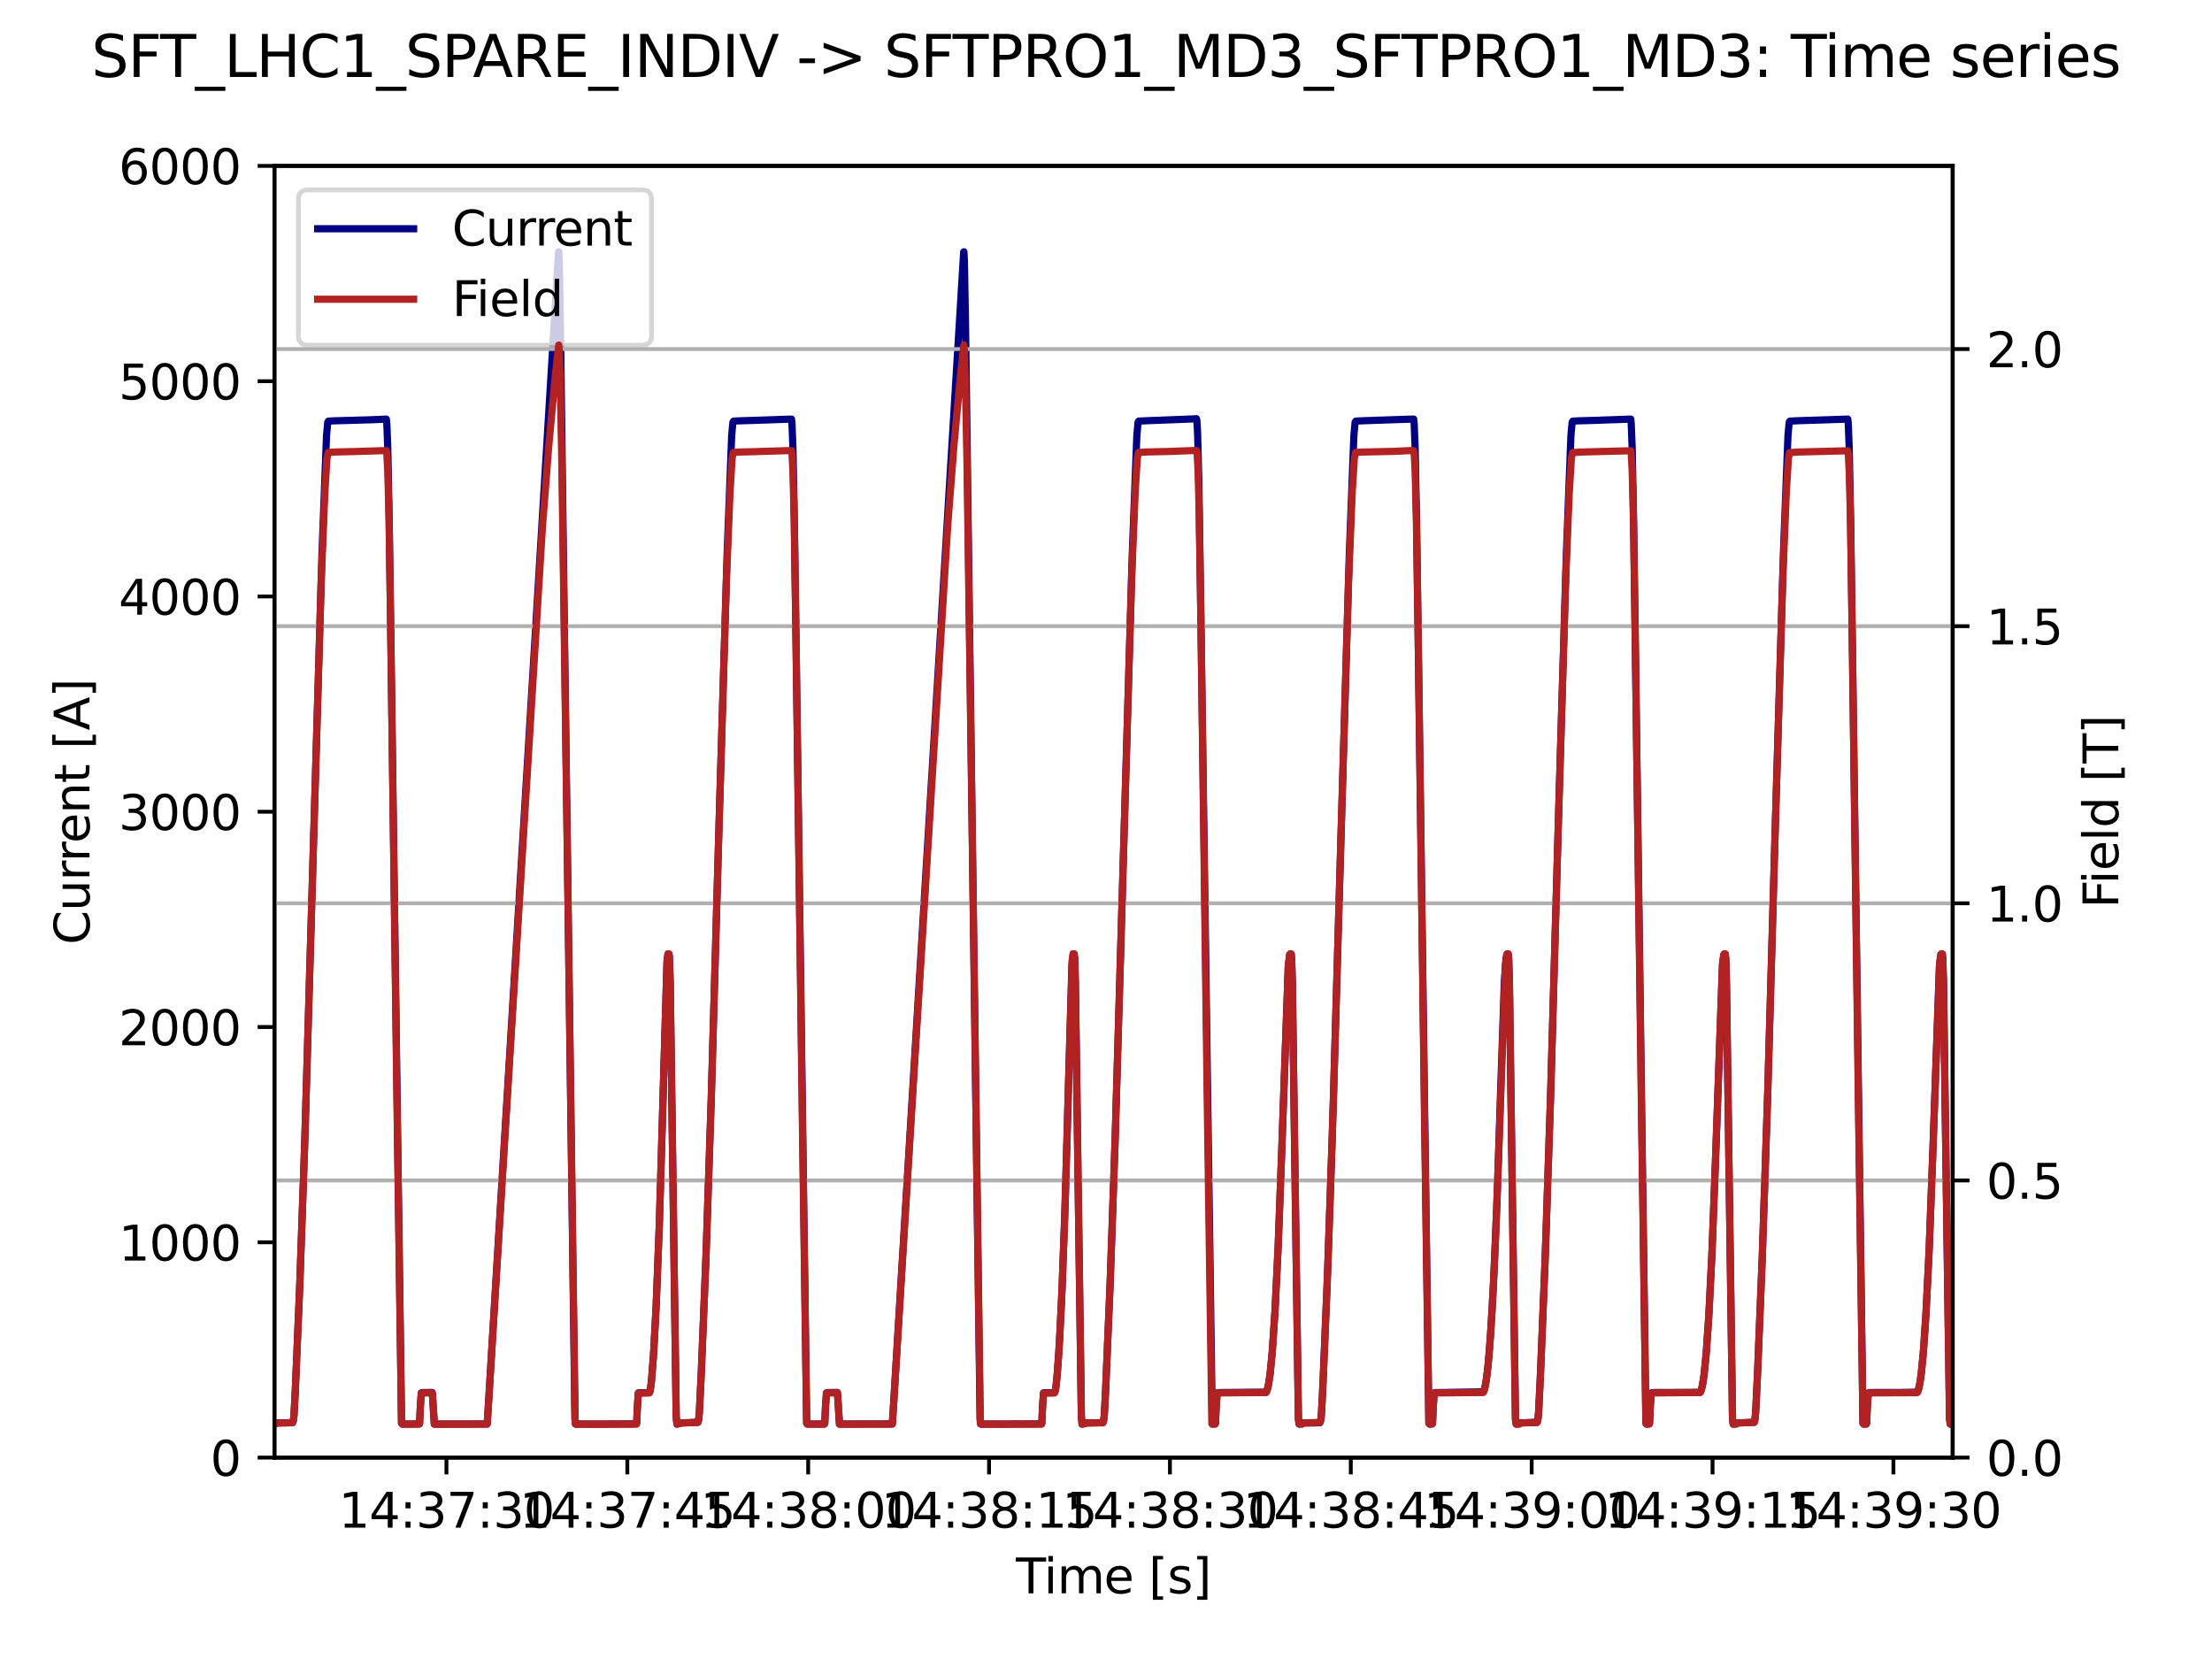 <?xml version="1.0" encoding="utf-8" standalone="no"?>
<!DOCTYPE svg PUBLIC "-//W3C//DTD SVG 1.1//EN"
  "http://www.w3.org/Graphics/SVG/1.1/DTD/svg11.dtd">
<svg xmlns:xlink="http://www.w3.org/1999/xlink" width="460.8pt" height="345.6pt" viewBox="0 0 460.8 345.6" xmlns="http://www.w3.org/2000/svg" version="1.1">
 <defs>
  <style type="text/css">*{stroke-linejoin: round; stroke-linecap: butt}</style>
 </defs>
 <g id="figure_1">
  <g id="patch_1">
   <path d="M 0 345.6 
L 460.8 345.6 
L 460.8 0 
L 0 0 
z
" style="fill: #ffffff"/>
  </g>
  <g id="axes_1">
   <g id="patch_2">
    <path d="M 57.17 303.64 
L 406.78 303.64 
L 406.78 34.56 
L 57.17 34.56 
z
" style="fill: #ffffff"/>
   </g>
   <g id="matplotlib.axis_1">
    <g id="xtick_1">
     <g id="line2d_1">
      <defs>
       <path id="mc369db3886" d="M 0 0 
L 0 3.5 
" style="stroke: #000000; stroke-width: 0.8"/>
      </defs>
      <g>
       <use xlink:href="#mc369db3886" x="93.003" y="303.64" style="stroke: #000000; stroke-width: 0.8"/>
      </g>
     </g>
     <g id="text_1">
      <!-- 14:37:30 -->
      <g transform="translate(70.546 318.238) scale(0.1 -0.1)">
       <defs>
        <path id="DejaVuSans-31" d="M 794 531 
L 1825 531 
L 1825 4091 
L 703 3866 
L 703 4441 
L 1819 4666 
L 2450 4666 
L 2450 531 
L 3481 531 
L 3481 0 
L 794 0 
L 794 531 
z
" transform="scale(0.016)"/>
        <path id="DejaVuSans-34" d="M 2419 4116 
L 825 1625 
L 2419 1625 
L 2419 4116 
z
M 2253 4666 
L 3047 4666 
L 3047 1625 
L 3713 1625 
L 3713 1100 
L 3047 1100 
L 3047 0 
L 2419 0 
L 2419 1100 
L 313 1100 
L 313 1709 
L 2253 4666 
z
" transform="scale(0.016)"/>
        <path id="DejaVuSans-3a" d="M 750 794 
L 1409 794 
L 1409 0 
L 750 0 
L 750 794 
z
M 750 3309 
L 1409 3309 
L 1409 2516 
L 750 2516 
L 750 3309 
z
" transform="scale(0.016)"/>
        <path id="DejaVuSans-33" d="M 2597 2516 
Q 3050 2419 3304 2112 
Q 3559 1806 3559 1356 
Q 3559 666 3084 287 
Q 2609 -91 1734 -91 
Q 1441 -91 1130 -33 
Q 819 25 488 141 
L 488 750 
Q 750 597 1062 519 
Q 1375 441 1716 441 
Q 2309 441 2620 675 
Q 2931 909 2931 1356 
Q 2931 1769 2642 2001 
Q 2353 2234 1838 2234 
L 1294 2234 
L 1294 2753 
L 1863 2753 
Q 2328 2753 2575 2939 
Q 2822 3125 2822 3475 
Q 2822 3834 2567 4026 
Q 2313 4219 1838 4219 
Q 1578 4219 1281 4162 
Q 984 4106 628 3988 
L 628 4550 
Q 988 4650 1302 4700 
Q 1616 4750 1894 4750 
Q 2613 4750 3031 4423 
Q 3450 4097 3450 3541 
Q 3450 3153 3228 2886 
Q 3006 2619 2597 2516 
z
" transform="scale(0.016)"/>
        <path id="DejaVuSans-37" d="M 525 4666 
L 3525 4666 
L 3525 4397 
L 1831 0 
L 1172 0 
L 2766 4134 
L 525 4134 
L 525 4666 
z
" transform="scale(0.016)"/>
        <path id="DejaVuSans-30" d="M 2034 4250 
Q 1547 4250 1301 3770 
Q 1056 3291 1056 2328 
Q 1056 1369 1301 889 
Q 1547 409 2034 409 
Q 2525 409 2770 889 
Q 3016 1369 3016 2328 
Q 3016 3291 2770 3770 
Q 2525 4250 2034 4250 
z
M 2034 4750 
Q 2819 4750 3233 4129 
Q 3647 3509 3647 2328 
Q 3647 1150 3233 529 
Q 2819 -91 2034 -91 
Q 1250 -91 836 529 
Q 422 1150 422 2328 
Q 422 3509 836 4129 
Q 1250 4750 2034 4750 
z
" transform="scale(0.016)"/>
       </defs>
       <use xlink:href="#DejaVuSans-31"/>
       <use xlink:href="#DejaVuSans-34" x="63.623"/>
       <use xlink:href="#DejaVuSans-3a" x="127.246"/>
       <use xlink:href="#DejaVuSans-33" x="160.938"/>
       <use xlink:href="#DejaVuSans-37" x="224.561"/>
       <use xlink:href="#DejaVuSans-3a" x="288.184"/>
       <use xlink:href="#DejaVuSans-33" x="321.875"/>
       <use xlink:href="#DejaVuSans-30" x="385.498"/>
      </g>
     </g>
    </g>
    <g id="xtick_2">
     <g id="line2d_2">
      <g>
       <use xlink:href="#mc369db3886" x="130.682" y="303.64" style="stroke: #000000; stroke-width: 0.8"/>
      </g>
     </g>
     <g id="text_2">
      <!-- 14:37:45 -->
      <g transform="translate(108.225 318.238) scale(0.1 -0.1)">
       <defs>
        <path id="DejaVuSans-35" d="M 691 4666 
L 3169 4666 
L 3169 4134 
L 1269 4134 
L 1269 2991 
Q 1406 3038 1543 3061 
Q 1681 3084 1819 3084 
Q 2600 3084 3056 2656 
Q 3513 2228 3513 1497 
Q 3513 744 3044 326 
Q 2575 -91 1722 -91 
Q 1428 -91 1123 -41 
Q 819 9 494 109 
L 494 744 
Q 775 591 1075 516 
Q 1375 441 1709 441 
Q 2250 441 2565 725 
Q 2881 1009 2881 1497 
Q 2881 1984 2565 2268 
Q 2250 2553 1709 2553 
Q 1456 2553 1204 2497 
Q 953 2441 691 2322 
L 691 4666 
z
" transform="scale(0.016)"/>
       </defs>
       <use xlink:href="#DejaVuSans-31"/>
       <use xlink:href="#DejaVuSans-34" x="63.623"/>
       <use xlink:href="#DejaVuSans-3a" x="127.246"/>
       <use xlink:href="#DejaVuSans-33" x="160.938"/>
       <use xlink:href="#DejaVuSans-37" x="224.561"/>
       <use xlink:href="#DejaVuSans-3a" x="288.184"/>
       <use xlink:href="#DejaVuSans-34" x="321.875"/>
       <use xlink:href="#DejaVuSans-35" x="385.498"/>
      </g>
     </g>
    </g>
    <g id="xtick_3">
     <g id="line2d_3">
      <g>
       <use xlink:href="#mc369db3886" x="168.36" y="303.64" style="stroke: #000000; stroke-width: 0.8"/>
      </g>
     </g>
     <g id="text_3">
      <!-- 14:38:00 -->
      <g transform="translate(145.904 318.238) scale(0.1 -0.1)">
       <defs>
        <path id="DejaVuSans-38" d="M 2034 2216 
Q 1584 2216 1326 1975 
Q 1069 1734 1069 1313 
Q 1069 891 1326 650 
Q 1584 409 2034 409 
Q 2484 409 2743 651 
Q 3003 894 3003 1313 
Q 3003 1734 2745 1975 
Q 2488 2216 2034 2216 
z
M 1403 2484 
Q 997 2584 770 2862 
Q 544 3141 544 3541 
Q 544 4100 942 4425 
Q 1341 4750 2034 4750 
Q 2731 4750 3128 4425 
Q 3525 4100 3525 3541 
Q 3525 3141 3298 2862 
Q 3072 2584 2669 2484 
Q 3125 2378 3379 2068 
Q 3634 1759 3634 1313 
Q 3634 634 3220 271 
Q 2806 -91 2034 -91 
Q 1263 -91 848 271 
Q 434 634 434 1313 
Q 434 1759 690 2068 
Q 947 2378 1403 2484 
z
M 1172 3481 
Q 1172 3119 1398 2916 
Q 1625 2713 2034 2713 
Q 2441 2713 2670 2916 
Q 2900 3119 2900 3481 
Q 2900 3844 2670 4047 
Q 2441 4250 2034 4250 
Q 1625 4250 1398 4047 
Q 1172 3844 1172 3481 
z
" transform="scale(0.016)"/>
       </defs>
       <use xlink:href="#DejaVuSans-31"/>
       <use xlink:href="#DejaVuSans-34" x="63.623"/>
       <use xlink:href="#DejaVuSans-3a" x="127.246"/>
       <use xlink:href="#DejaVuSans-33" x="160.938"/>
       <use xlink:href="#DejaVuSans-38" x="224.561"/>
       <use xlink:href="#DejaVuSans-3a" x="288.184"/>
       <use xlink:href="#DejaVuSans-30" x="321.875"/>
       <use xlink:href="#DejaVuSans-30" x="385.498"/>
      </g>
     </g>
    </g>
    <g id="xtick_4">
     <g id="line2d_4">
      <g>
       <use xlink:href="#mc369db3886" x="206.039" y="303.64" style="stroke: #000000; stroke-width: 0.8"/>
      </g>
     </g>
     <g id="text_4">
      <!-- 14:38:15 -->
      <g transform="translate(183.583 318.238) scale(0.1 -0.1)">
       <use xlink:href="#DejaVuSans-31"/>
       <use xlink:href="#DejaVuSans-34" x="63.623"/>
       <use xlink:href="#DejaVuSans-3a" x="127.246"/>
       <use xlink:href="#DejaVuSans-33" x="160.938"/>
       <use xlink:href="#DejaVuSans-38" x="224.561"/>
       <use xlink:href="#DejaVuSans-3a" x="288.184"/>
       <use xlink:href="#DejaVuSans-31" x="321.875"/>
       <use xlink:href="#DejaVuSans-35" x="385.498"/>
      </g>
     </g>
    </g>
    <g id="xtick_5">
     <g id="line2d_5">
      <g>
       <use xlink:href="#mc369db3886" x="243.718" y="303.64" style="stroke: #000000; stroke-width: 0.8"/>
      </g>
     </g>
     <g id="text_5">
      <!-- 14:38:30 -->
      <g transform="translate(221.262 318.238) scale(0.1 -0.1)">
       <use xlink:href="#DejaVuSans-31"/>
       <use xlink:href="#DejaVuSans-34" x="63.623"/>
       <use xlink:href="#DejaVuSans-3a" x="127.246"/>
       <use xlink:href="#DejaVuSans-33" x="160.938"/>
       <use xlink:href="#DejaVuSans-38" x="224.561"/>
       <use xlink:href="#DejaVuSans-3a" x="288.184"/>
       <use xlink:href="#DejaVuSans-33" x="321.875"/>
       <use xlink:href="#DejaVuSans-30" x="385.498"/>
      </g>
     </g>
    </g>
    <g id="xtick_6">
     <g id="line2d_6">
      <g>
       <use xlink:href="#mc369db3886" x="281.397" y="303.64" style="stroke: #000000; stroke-width: 0.8"/>
      </g>
     </g>
     <g id="text_6">
      <!-- 14:38:45 -->
      <g transform="translate(258.941 318.238) scale(0.1 -0.1)">
       <use xlink:href="#DejaVuSans-31"/>
       <use xlink:href="#DejaVuSans-34" x="63.623"/>
       <use xlink:href="#DejaVuSans-3a" x="127.246"/>
       <use xlink:href="#DejaVuSans-33" x="160.938"/>
       <use xlink:href="#DejaVuSans-38" x="224.561"/>
       <use xlink:href="#DejaVuSans-3a" x="288.184"/>
       <use xlink:href="#DejaVuSans-34" x="321.875"/>
       <use xlink:href="#DejaVuSans-35" x="385.498"/>
      </g>
     </g>
    </g>
    <g id="xtick_7">
     <g id="line2d_7">
      <g>
       <use xlink:href="#mc369db3886" x="319.076" y="303.64" style="stroke: #000000; stroke-width: 0.8"/>
      </g>
     </g>
     <g id="text_7">
      <!-- 14:39:00 -->
      <g transform="translate(296.62 318.238) scale(0.1 -0.1)">
       <defs>
        <path id="DejaVuSans-39" d="M 703 97 
L 703 672 
Q 941 559 1184 500 
Q 1428 441 1663 441 
Q 2288 441 2617 861 
Q 2947 1281 2994 2138 
Q 2813 1869 2534 1725 
Q 2256 1581 1919 1581 
Q 1219 1581 811 2004 
Q 403 2428 403 3163 
Q 403 3881 828 4315 
Q 1253 4750 1959 4750 
Q 2769 4750 3195 4129 
Q 3622 3509 3622 2328 
Q 3622 1225 3098 567 
Q 2575 -91 1691 -91 
Q 1453 -91 1209 -44 
Q 966 3 703 97 
z
M 1959 2075 
Q 2384 2075 2632 2365 
Q 2881 2656 2881 3163 
Q 2881 3666 2632 3958 
Q 2384 4250 1959 4250 
Q 1534 4250 1286 3958 
Q 1038 3666 1038 3163 
Q 1038 2656 1286 2365 
Q 1534 2075 1959 2075 
z
" transform="scale(0.016)"/>
       </defs>
       <use xlink:href="#DejaVuSans-31"/>
       <use xlink:href="#DejaVuSans-34" x="63.623"/>
       <use xlink:href="#DejaVuSans-3a" x="127.246"/>
       <use xlink:href="#DejaVuSans-33" x="160.938"/>
       <use xlink:href="#DejaVuSans-39" x="224.561"/>
       <use xlink:href="#DejaVuSans-3a" x="288.184"/>
       <use xlink:href="#DejaVuSans-30" x="321.875"/>
       <use xlink:href="#DejaVuSans-30" x="385.498"/>
      </g>
     </g>
    </g>
    <g id="xtick_8">
     <g id="line2d_8">
      <g>
       <use xlink:href="#mc369db3886" x="356.755" y="303.64" style="stroke: #000000; stroke-width: 0.8"/>
      </g>
     </g>
     <g id="text_8">
      <!-- 14:39:15 -->
      <g transform="translate(334.299 318.238) scale(0.1 -0.1)">
       <use xlink:href="#DejaVuSans-31"/>
       <use xlink:href="#DejaVuSans-34" x="63.623"/>
       <use xlink:href="#DejaVuSans-3a" x="127.246"/>
       <use xlink:href="#DejaVuSans-33" x="160.938"/>
       <use xlink:href="#DejaVuSans-39" x="224.561"/>
       <use xlink:href="#DejaVuSans-3a" x="288.184"/>
       <use xlink:href="#DejaVuSans-31" x="321.875"/>
       <use xlink:href="#DejaVuSans-35" x="385.498"/>
      </g>
     </g>
    </g>
    <g id="xtick_9">
     <g id="line2d_9">
      <g>
       <use xlink:href="#mc369db3886" x="394.434" y="303.64" style="stroke: #000000; stroke-width: 0.8"/>
      </g>
     </g>
     <g id="text_9">
      <!-- 14:39:30 -->
      <g transform="translate(371.978 318.238) scale(0.1 -0.1)">
       <use xlink:href="#DejaVuSans-31"/>
       <use xlink:href="#DejaVuSans-34" x="63.623"/>
       <use xlink:href="#DejaVuSans-3a" x="127.246"/>
       <use xlink:href="#DejaVuSans-33" x="160.938"/>
       <use xlink:href="#DejaVuSans-39" x="224.561"/>
       <use xlink:href="#DejaVuSans-3a" x="288.184"/>
       <use xlink:href="#DejaVuSans-33" x="321.875"/>
       <use xlink:href="#DejaVuSans-30" x="385.498"/>
      </g>
     </g>
    </g>
    <g id="text_10">
     <!-- Time [s] -->
     <g transform="translate(211.646 331.917) scale(0.1 -0.1)">
      <defs>
       <path id="DejaVuSans-54" d="M -19 4666 
L 3928 4666 
L 3928 4134 
L 2272 4134 
L 2272 0 
L 1638 0 
L 1638 4134 
L -19 4134 
L -19 4666 
z
" transform="scale(0.016)"/>
       <path id="DejaVuSans-69" d="M 603 3500 
L 1178 3500 
L 1178 0 
L 603 0 
L 603 3500 
z
M 603 4863 
L 1178 4863 
L 1178 4134 
L 603 4134 
L 603 4863 
z
" transform="scale(0.016)"/>
       <path id="DejaVuSans-6d" d="M 3328 2828 
Q 3544 3216 3844 3400 
Q 4144 3584 4550 3584 
Q 5097 3584 5394 3201 
Q 5691 2819 5691 2113 
L 5691 0 
L 5113 0 
L 5113 2094 
Q 5113 2597 4934 2840 
Q 4756 3084 4391 3084 
Q 3944 3084 3684 2787 
Q 3425 2491 3425 1978 
L 3425 0 
L 2847 0 
L 2847 2094 
Q 2847 2600 2669 2842 
Q 2491 3084 2119 3084 
Q 1678 3084 1418 2786 
Q 1159 2488 1159 1978 
L 1159 0 
L 581 0 
L 581 3500 
L 1159 3500 
L 1159 2956 
Q 1356 3278 1631 3431 
Q 1906 3584 2284 3584 
Q 2666 3584 2933 3390 
Q 3200 3197 3328 2828 
z
" transform="scale(0.016)"/>
       <path id="DejaVuSans-65" d="M 3597 1894 
L 3597 1613 
L 953 1613 
Q 991 1019 1311 708 
Q 1631 397 2203 397 
Q 2534 397 2845 478 
Q 3156 559 3463 722 
L 3463 178 
Q 3153 47 2828 -22 
Q 2503 -91 2169 -91 
Q 1331 -91 842 396 
Q 353 884 353 1716 
Q 353 2575 817 3079 
Q 1281 3584 2069 3584 
Q 2775 3584 3186 3129 
Q 3597 2675 3597 1894 
z
M 3022 2063 
Q 3016 2534 2758 2815 
Q 2500 3097 2075 3097 
Q 1594 3097 1305 2825 
Q 1016 2553 972 2059 
L 3022 2063 
z
" transform="scale(0.016)"/>
       <path id="DejaVuSans-20" transform="scale(0.016)"/>
       <path id="DejaVuSans-5b" d="M 550 4863 
L 1875 4863 
L 1875 4416 
L 1125 4416 
L 1125 -397 
L 1875 -397 
L 1875 -844 
L 550 -844 
L 550 4863 
z
" transform="scale(0.016)"/>
       <path id="DejaVuSans-73" d="M 2834 3397 
L 2834 2853 
Q 2591 2978 2328 3040 
Q 2066 3103 1784 3103 
Q 1356 3103 1142 2972 
Q 928 2841 928 2578 
Q 928 2378 1081 2264 
Q 1234 2150 1697 2047 
L 1894 2003 
Q 2506 1872 2764 1633 
Q 3022 1394 3022 966 
Q 3022 478 2636 193 
Q 2250 -91 1575 -91 
Q 1294 -91 989 -36 
Q 684 19 347 128 
L 347 722 
Q 666 556 975 473 
Q 1284 391 1588 391 
Q 1994 391 2212 530 
Q 2431 669 2431 922 
Q 2431 1156 2273 1281 
Q 2116 1406 1581 1522 
L 1381 1569 
Q 847 1681 609 1914 
Q 372 2147 372 2553 
Q 372 3047 722 3315 
Q 1072 3584 1716 3584 
Q 2034 3584 2315 3537 
Q 2597 3491 2834 3397 
z
" transform="scale(0.016)"/>
       <path id="DejaVuSans-5d" d="M 1947 4863 
L 1947 -844 
L 622 -844 
L 622 -397 
L 1369 -397 
L 1369 4416 
L 622 4416 
L 622 4863 
L 1947 4863 
z
" transform="scale(0.016)"/>
      </defs>
      <use xlink:href="#DejaVuSans-54"/>
      <use xlink:href="#DejaVuSans-69" x="57.959"/>
      <use xlink:href="#DejaVuSans-6d" x="85.742"/>
      <use xlink:href="#DejaVuSans-65" x="183.154"/>
      <use xlink:href="#DejaVuSans-20" x="244.678"/>
      <use xlink:href="#DejaVuSans-5b" x="276.465"/>
      <use xlink:href="#DejaVuSans-73" x="315.479"/>
      <use xlink:href="#DejaVuSans-5d" x="367.578"/>
     </g>
    </g>
   </g>
   <g id="matplotlib.axis_2">
    <g id="ytick_1">
     <g id="line2d_10">
      <defs>
       <path id="m887b5e3c25" d="M 0 0 
L -3.5 0 
" style="stroke: #000000; stroke-width: 0.8"/>
      </defs>
      <g>
       <use xlink:href="#m887b5e3c25" x="57.17" y="303.64" style="stroke: #000000; stroke-width: 0.8"/>
      </g>
     </g>
     <g id="text_11">
      <!-- 0 -->
      <g transform="translate(43.807 307.439) scale(0.1 -0.1)">
       <use xlink:href="#DejaVuSans-30"/>
      </g>
     </g>
    </g>
    <g id="ytick_2">
     <g id="line2d_11">
      <g>
       <use xlink:href="#m887b5e3c25" x="57.17" y="258.793" style="stroke: #000000; stroke-width: 0.8"/>
      </g>
     </g>
     <g id="text_12">
      <!-- 1000 -->
      <g transform="translate(24.72 262.593) scale(0.1 -0.1)">
       <use xlink:href="#DejaVuSans-31"/>
       <use xlink:href="#DejaVuSans-30" x="63.623"/>
       <use xlink:href="#DejaVuSans-30" x="127.246"/>
       <use xlink:href="#DejaVuSans-30" x="190.869"/>
      </g>
     </g>
    </g>
    <g id="ytick_3">
     <g id="line2d_12">
      <g>
       <use xlink:href="#m887b5e3c25" x="57.17" y="213.947" style="stroke: #000000; stroke-width: 0.8"/>
      </g>
     </g>
     <g id="text_13">
      <!-- 2000 -->
      <g transform="translate(24.72 217.746) scale(0.1 -0.1)">
       <defs>
        <path id="DejaVuSans-32" d="M 1228 531 
L 3431 531 
L 3431 0 
L 469 0 
L 469 531 
Q 828 903 1448 1529 
Q 2069 2156 2228 2338 
Q 2531 2678 2651 2914 
Q 2772 3150 2772 3378 
Q 2772 3750 2511 3984 
Q 2250 4219 1831 4219 
Q 1534 4219 1204 4116 
Q 875 4013 500 3803 
L 500 4441 
Q 881 4594 1212 4672 
Q 1544 4750 1819 4750 
Q 2544 4750 2975 4387 
Q 3406 4025 3406 3419 
Q 3406 3131 3298 2873 
Q 3191 2616 2906 2266 
Q 2828 2175 2409 1742 
Q 1991 1309 1228 531 
z
" transform="scale(0.016)"/>
       </defs>
       <use xlink:href="#DejaVuSans-32"/>
       <use xlink:href="#DejaVuSans-30" x="63.623"/>
       <use xlink:href="#DejaVuSans-30" x="127.246"/>
       <use xlink:href="#DejaVuSans-30" x="190.869"/>
      </g>
     </g>
    </g>
    <g id="ytick_4">
     <g id="line2d_13">
      <g>
       <use xlink:href="#m887b5e3c25" x="57.17" y="169.1" style="stroke: #000000; stroke-width: 0.8"/>
      </g>
     </g>
     <g id="text_14">
      <!-- 3000 -->
      <g transform="translate(24.72 172.899) scale(0.1 -0.1)">
       <use xlink:href="#DejaVuSans-33"/>
       <use xlink:href="#DejaVuSans-30" x="63.623"/>
       <use xlink:href="#DejaVuSans-30" x="127.246"/>
       <use xlink:href="#DejaVuSans-30" x="190.869"/>
      </g>
     </g>
    </g>
    <g id="ytick_5">
     <g id="line2d_14">
      <g>
       <use xlink:href="#m887b5e3c25" x="57.17" y="124.253" style="stroke: #000000; stroke-width: 0.8"/>
      </g>
     </g>
     <g id="text_15">
      <!-- 4000 -->
      <g transform="translate(24.72 128.053) scale(0.1 -0.1)">
       <use xlink:href="#DejaVuSans-34"/>
       <use xlink:href="#DejaVuSans-30" x="63.623"/>
       <use xlink:href="#DejaVuSans-30" x="127.246"/>
       <use xlink:href="#DejaVuSans-30" x="190.869"/>
      </g>
     </g>
    </g>
    <g id="ytick_6">
     <g id="line2d_15">
      <g>
       <use xlink:href="#m887b5e3c25" x="57.17" y="79.407" style="stroke: #000000; stroke-width: 0.8"/>
      </g>
     </g>
     <g id="text_16">
      <!-- 5000 -->
      <g transform="translate(24.72 83.206) scale(0.1 -0.1)">
       <use xlink:href="#DejaVuSans-35"/>
       <use xlink:href="#DejaVuSans-30" x="63.623"/>
       <use xlink:href="#DejaVuSans-30" x="127.246"/>
       <use xlink:href="#DejaVuSans-30" x="190.869"/>
      </g>
     </g>
    </g>
    <g id="ytick_7">
     <g id="line2d_16">
      <g>
       <use xlink:href="#m887b5e3c25" x="57.17" y="34.56" style="stroke: #000000; stroke-width: 0.8"/>
      </g>
     </g>
     <g id="text_17">
      <!-- 6000 -->
      <g transform="translate(24.72 38.359) scale(0.1 -0.1)">
       <defs>
        <path id="DejaVuSans-36" d="M 2113 2584 
Q 1688 2584 1439 2293 
Q 1191 2003 1191 1497 
Q 1191 994 1439 701 
Q 1688 409 2113 409 
Q 2538 409 2786 701 
Q 3034 994 3034 1497 
Q 3034 2003 2786 2293 
Q 2538 2584 2113 2584 
z
M 3366 4563 
L 3366 3988 
Q 3128 4100 2886 4159 
Q 2644 4219 2406 4219 
Q 1781 4219 1451 3797 
Q 1122 3375 1075 2522 
Q 1259 2794 1537 2939 
Q 1816 3084 2150 3084 
Q 2853 3084 3261 2657 
Q 3669 2231 3669 1497 
Q 3669 778 3244 343 
Q 2819 -91 2113 -91 
Q 1303 -91 875 529 
Q 447 1150 447 2328 
Q 447 3434 972 4092 
Q 1497 4750 2381 4750 
Q 2619 4750 2861 4703 
Q 3103 4656 3366 4563 
z
" transform="scale(0.016)"/>
       </defs>
       <use xlink:href="#DejaVuSans-36"/>
       <use xlink:href="#DejaVuSans-30" x="63.623"/>
       <use xlink:href="#DejaVuSans-30" x="127.246"/>
       <use xlink:href="#DejaVuSans-30" x="190.869"/>
      </g>
     </g>
    </g>
    <g id="text_18">
     <!-- Current [A] -->
     <g transform="translate(18.64 196.787) rotate(-90) scale(0.1 -0.1)">
      <defs>
       <path id="DejaVuSans-43" d="M 4122 4306 
L 4122 3641 
Q 3803 3938 3442 4084 
Q 3081 4231 2675 4231 
Q 1875 4231 1450 3742 
Q 1025 3253 1025 2328 
Q 1025 1406 1450 917 
Q 1875 428 2675 428 
Q 3081 428 3442 575 
Q 3803 722 4122 1019 
L 4122 359 
Q 3791 134 3420 21 
Q 3050 -91 2638 -91 
Q 1578 -91 968 557 
Q 359 1206 359 2328 
Q 359 3453 968 4101 
Q 1578 4750 2638 4750 
Q 3056 4750 3426 4639 
Q 3797 4528 4122 4306 
z
" transform="scale(0.016)"/>
       <path id="DejaVuSans-75" d="M 544 1381 
L 544 3500 
L 1119 3500 
L 1119 1403 
Q 1119 906 1312 657 
Q 1506 409 1894 409 
Q 2359 409 2629 706 
Q 2900 1003 2900 1516 
L 2900 3500 
L 3475 3500 
L 3475 0 
L 2900 0 
L 2900 538 
Q 2691 219 2414 64 
Q 2138 -91 1772 -91 
Q 1169 -91 856 284 
Q 544 659 544 1381 
z
M 1991 3584 
L 1991 3584 
z
" transform="scale(0.016)"/>
       <path id="DejaVuSans-72" d="M 2631 2963 
Q 2534 3019 2420 3045 
Q 2306 3072 2169 3072 
Q 1681 3072 1420 2755 
Q 1159 2438 1159 1844 
L 1159 0 
L 581 0 
L 581 3500 
L 1159 3500 
L 1159 2956 
Q 1341 3275 1631 3429 
Q 1922 3584 2338 3584 
Q 2397 3584 2469 3576 
Q 2541 3569 2628 3553 
L 2631 2963 
z
" transform="scale(0.016)"/>
       <path id="DejaVuSans-6e" d="M 3513 2113 
L 3513 0 
L 2938 0 
L 2938 2094 
Q 2938 2591 2744 2837 
Q 2550 3084 2163 3084 
Q 1697 3084 1428 2787 
Q 1159 2491 1159 1978 
L 1159 0 
L 581 0 
L 581 3500 
L 1159 3500 
L 1159 2956 
Q 1366 3272 1645 3428 
Q 1925 3584 2291 3584 
Q 2894 3584 3203 3211 
Q 3513 2838 3513 2113 
z
" transform="scale(0.016)"/>
       <path id="DejaVuSans-74" d="M 1172 4494 
L 1172 3500 
L 2356 3500 
L 2356 3053 
L 1172 3053 
L 1172 1153 
Q 1172 725 1289 603 
Q 1406 481 1766 481 
L 2356 481 
L 2356 0 
L 1766 0 
Q 1100 0 847 248 
Q 594 497 594 1153 
L 594 3053 
L 172 3053 
L 172 3500 
L 594 3500 
L 594 4494 
L 1172 4494 
z
" transform="scale(0.016)"/>
       <path id="DejaVuSans-41" d="M 2188 4044 
L 1331 1722 
L 3047 1722 
L 2188 4044 
z
M 1831 4666 
L 2547 4666 
L 4325 0 
L 3669 0 
L 3244 1197 
L 1141 1197 
L 716 0 
L 50 0 
L 1831 4666 
z
" transform="scale(0.016)"/>
      </defs>
      <use xlink:href="#DejaVuSans-43"/>
      <use xlink:href="#DejaVuSans-75" x="69.824"/>
      <use xlink:href="#DejaVuSans-72" x="133.203"/>
      <use xlink:href="#DejaVuSans-72" x="172.566"/>
      <use xlink:href="#DejaVuSans-65" x="211.43"/>
      <use xlink:href="#DejaVuSans-6e" x="272.953"/>
      <use xlink:href="#DejaVuSans-74" x="336.332"/>
      <use xlink:href="#DejaVuSans-20" x="375.541"/>
      <use xlink:href="#DejaVuSans-5b" x="407.328"/>
      <use xlink:href="#DejaVuSans-41" x="446.342"/>
      <use xlink:href="#DejaVuSans-5d" x="514.75"/>
     </g>
    </g>
   </g>
   <g id="line2d_17">
    <path d="M 57.17 296.655 
L 57.873 296.42 
L 60.938 296.362 
L 61.089 295.98 
L 61.239 294.844 
L 61.491 290.247 
L 62.445 267.723 
L 63.5 237.429 
L 64.756 194.379 
L 67.067 115.509 
L 68.022 90.759 
L 68.273 87.976 
L 68.423 87.725 
L 69.679 87.663 
L 73.297 87.561 
L 77.617 87.434 
L 80.481 87.304 
L 80.581 88.199 
L 80.782 93.42 
L 81.084 108.814 
L 82.239 192.991 
L 83.646 296.483 
L 83.796 296.659 
L 85.655 296.656 
L 87.363 296.621 
L 87.414 296.45 
L 87.564 293.048 
L 87.765 290.17 
L 88.016 290.107 
L 89.423 290.084 
L 90.026 290.085 
L 90.076 290.367 
L 90.478 296.662 
L 91.684 296.655 
L 97.863 296.655 
L 101.48 296.636 
L 101.681 293.664 
L 116.351 52.501 
L 116.401 52.452 
L 116.502 54.429 
L 116.753 68.763 
L 118.361 190.375 
L 119.767 295.597 
L 119.918 296.663 
L 125.896 296.656 
L 132.578 296.621 
L 132.628 296.446 
L 132.779 293.041 
L 132.98 290.174 
L 133.181 290.129 
L 135.19 290.133 
L 135.291 290.09 
L 135.442 289.658 
L 135.693 287.888 
L 136.145 282.16 
L 136.698 271.86 
L 137.351 255.017 
L 138.104 229.3 
L 138.958 200.169 
L 139.159 198.713 
L 139.36 198.731 
L 139.461 199.591 
L 139.611 204.538 
L 139.913 226.307 
L 140.867 295.15 
L 141.018 296.668 
L 141.721 296.481 
L 141.922 296.42 
L 145.389 296.283 
L 145.54 295.711 
L 145.69 294.188 
L 146.092 285.89 
L 147.097 261.025 
L 148.202 227.731 
L 149.81 171.027 
L 151.468 115.509 
L 152.422 90.759 
L 152.673 87.977 
L 152.824 87.724 
L 154.08 87.663 
L 156.944 87.578 
L 164.881 87.303 
L 164.982 88.199 
L 165.183 93.42 
L 165.484 108.813 
L 166.64 192.99 
L 168.046 296.481 
L 168.197 296.661 
L 171.714 296.656 
L 171.814 296.453 
L 171.965 293.049 
L 172.166 290.171 
L 172.417 290.107 
L 173.774 290.084 
L 174.427 290.084 
L 174.477 290.365 
L 174.879 296.662 
L 176.336 296.656 
L 185.881 296.636 
L 186.082 293.663 
L 200.752 52.499 
L 200.802 52.453 
L 200.902 54.427 
L 201.154 68.763 
L 202.761 190.376 
L 204.168 295.596 
L 204.319 296.664 
L 209.292 296.656 
L 216.979 296.621 
L 217.029 296.45 
L 217.18 293.048 
L 217.381 290.168 
L 217.582 290.129 
L 219.641 290.13 
L 219.742 289.999 
L 219.943 289.108 
L 220.244 286.253 
L 220.696 279.709 
L 221.249 268.422 
L 221.902 250.411 
L 222.656 223.349 
L 223.309 200.932 
L 223.56 198.713 
L 223.761 198.732 
L 223.861 199.592 
L 224.012 204.532 
L 224.314 226.306 
L 225.268 295.147 
L 225.419 296.668 
L 226.122 296.482 
L 226.323 296.42 
L 229.739 296.362 
L 229.89 295.98 
L 230.041 294.844 
L 230.292 290.247 
L 231.247 267.723 
L 232.302 237.429 
L 233.558 194.379 
L 235.868 115.509 
L 236.823 90.76 
L 237.074 87.978 
L 237.225 87.724 
L 239.184 87.634 
L 248.88 87.257 
L 249.232 87.218 
L 249.332 87.605 
L 249.483 90.254 
L 249.734 100.076 
L 250.136 126.687 
L 252.548 296.667 
L 252.598 296.659 
L 253.151 296.622 
L 253.201 296.45 
L 253.351 293.045 
L 253.552 290.173 
L 253.804 290.108 
L 255.261 290.087 
L 263.751 290.015 
L 263.952 289.622 
L 264.253 288.402 
L 264.605 286.005 
L 265.057 281.285 
L 265.61 273.003 
L 266.263 259.658 
L 267.016 239.467 
L 268.373 201.217 
L 268.674 198.858 
L 268.825 198.705 
L 268.976 198.754 
L 269.076 199.78 
L 269.227 205.026 
L 269.528 227.105 
L 270.483 295.623 
L 270.634 296.661 
L 271.236 296.63 
L 271.437 296.421 
L 273.849 296.417 
L 274.954 296.362 
L 275.105 295.98 
L 275.256 294.845 
L 275.507 290.247 
L 276.461 267.724 
L 277.516 237.428 
L 278.772 194.379 
L 281.083 115.508 
L 282.038 90.759 
L 282.289 87.977 
L 282.44 87.724 
L 284.248 87.639 
L 293.643 87.318 
L 294.497 87.304 
L 294.597 88.2 
L 294.798 93.42 
L 295.1 108.812 
L 296.255 192.992 
L 297.662 296.483 
L 297.813 296.658 
L 298.365 296.62 
L 298.415 296.451 
L 298.566 293.048 
L 298.767 290.17 
L 299.018 290.108 
L 300.576 290.087 
L 309.016 289.948 
L 309.267 289.3 
L 309.619 287.508 
L 310.021 284.135 
L 310.523 277.863 
L 311.126 267.323 
L 311.829 250.875 
L 312.633 226.598 
L 313.387 204.38 
L 313.738 199.68 
L 313.939 198.744 
L 314.14 198.705 
L 314.19 198.753 
L 314.291 199.782 
L 314.442 205.025 
L 314.743 227.103 
L 315.698 295.619 
L 315.848 296.662 
L 316.451 296.63 
L 316.652 296.422 
L 320.219 296.282 
L 320.37 295.71 
L 320.52 294.188 
L 320.922 285.891 
L 321.927 261.025 
L 323.032 227.731 
L 324.69 169.229 
L 326.298 115.509 
L 327.252 90.758 
L 327.504 87.976 
L 327.654 87.724 
L 328.91 87.663 
L 332.377 87.565 
L 339.712 87.304 
L 339.812 88.198 
L 340.013 93.419 
L 340.314 108.815 
L 341.47 192.991 
L 342.877 296.484 
L 343.027 296.66 
L 343.58 296.622 
L 343.63 296.448 
L 343.781 293.046 
L 343.982 290.172 
L 344.233 290.109 
L 345.589 290.087 
L 354.13 290.061 
L 354.331 289.752 
L 354.582 288.894 
L 354.934 286.802 
L 355.386 282.493 
L 355.939 274.715 
L 356.592 261.962 
L 357.345 242.455 
L 358.852 200.626 
L 359.104 198.856 
L 359.254 198.704 
L 359.405 198.754 
L 359.506 199.78 
L 359.656 205.023 
L 359.958 227.103 
L 360.912 295.621 
L 361.063 296.663 
L 361.666 296.631 
L 361.867 296.421 
L 365.434 296.282 
L 365.584 295.711 
L 365.735 294.189 
L 366.137 285.891 
L 367.142 261.025 
L 368.247 227.732 
L 369.855 171.026 
L 371.513 115.509 
L 372.467 90.759 
L 372.718 87.977 
L 372.869 87.725 
L 374.929 87.632 
L 384.926 87.303 
L 385.027 88.197 
L 385.228 93.42 
L 385.529 108.813 
L 386.685 192.991 
L 388.091 296.483 
L 388.242 296.658 
L 388.795 296.621 
L 388.845 296.451 
L 388.996 293.048 
L 389.197 290.17 
L 389.498 290.104 
L 390.754 290.086 
L 395.627 290.089 
L 399.395 290.014 
L 399.596 289.622 
L 399.897 288.403 
L 400.249 286.005 
L 400.701 281.284 
L 401.254 273.003 
L 401.907 259.659 
L 402.66 239.466 
L 404.017 201.217 
L 404.318 198.856 
L 404.469 198.704 
L 404.62 198.754 
L 404.72 199.782 
L 404.871 205.02 
L 405.223 231.062 
L 406.127 295.62 
L 406.278 296.663 
L 406.78 296.656 
L 406.78 296.656 
" clip-path="url(#p9726bd7669)" style="fill: none; stroke: #000080; stroke-width: 1.5; stroke-linecap: square"/>
   </g>
   <g id="patch_3">
    <path d="M 57.17 303.64 
L 57.17 34.56 
" style="fill: none; stroke: #000000; stroke-width: 0.8; stroke-linejoin: miter; stroke-linecap: square"/>
   </g>
   <g id="patch_4">
    <path d="M 406.78 303.64 
L 406.78 34.56 
" style="fill: none; stroke: #000000; stroke-width: 0.8; stroke-linejoin: miter; stroke-linecap: square"/>
   </g>
   <g id="patch_5">
    <path d="M 57.17 303.64 
L 406.78 303.64 
" style="fill: none; stroke: #000000; stroke-width: 0.8; stroke-linejoin: miter; stroke-linecap: square"/>
   </g>
   <g id="patch_6">
    <path d="M 57.17 34.56 
L 406.78 34.56 
" style="fill: none; stroke: #000000; stroke-width: 0.8; stroke-linejoin: miter; stroke-linecap: square"/>
   </g>
   <g id="legend_1">
    <g id="patch_7">
     <path d="M 64.17 71.916 
L 133.723 71.916 
Q 135.723 71.916 135.723 69.916 
L 135.723 41.56 
Q 135.723 39.56 133.723 39.56 
L 64.17 39.56 
Q 62.17 39.56 62.17 41.56 
L 62.17 69.916 
Q 62.17 71.916 64.17 71.916 
z
" style="fill: #ffffff; opacity: 0.8; stroke: #cccccc; stroke-linejoin: miter"/>
    </g>
    <g id="line2d_18">
     <path d="M 66.17 47.658 
L 76.17 47.658 
L 86.17 47.658 
" style="fill: none; stroke: #000080; stroke-width: 1.5; stroke-linecap: square"/>
    </g>
    <g id="text_19">
     <!-- Current -->
     <g transform="translate(94.17 51.158) scale(0.1 -0.1)">
      <use xlink:href="#DejaVuSans-43"/>
      <use xlink:href="#DejaVuSans-75" x="69.824"/>
      <use xlink:href="#DejaVuSans-72" x="133.203"/>
      <use xlink:href="#DejaVuSans-72" x="172.566"/>
      <use xlink:href="#DejaVuSans-65" x="211.43"/>
      <use xlink:href="#DejaVuSans-6e" x="272.953"/>
      <use xlink:href="#DejaVuSans-74" x="336.332"/>
     </g>
    </g>
    <g id="line2d_19">
     <path d="M 66.17 62.337 
L 76.17 62.337 
L 86.17 62.337 
" style="fill: none; stroke: #b22222; stroke-width: 1.5; stroke-linecap: square"/>
    </g>
    <g id="text_20">
     <!-- Field -->
     <g transform="translate(94.17 65.837) scale(0.1 -0.1)">
      <defs>
       <path id="DejaVuSans-46" d="M 628 4666 
L 3309 4666 
L 3309 4134 
L 1259 4134 
L 1259 2759 
L 3109 2759 
L 3109 2228 
L 1259 2228 
L 1259 0 
L 628 0 
L 628 4666 
z
" transform="scale(0.016)"/>
       <path id="DejaVuSans-6c" d="M 603 4863 
L 1178 4863 
L 1178 0 
L 603 0 
L 603 4863 
z
" transform="scale(0.016)"/>
       <path id="DejaVuSans-64" d="M 2906 2969 
L 2906 4863 
L 3481 4863 
L 3481 0 
L 2906 0 
L 2906 525 
Q 2725 213 2448 61 
Q 2172 -91 1784 -91 
Q 1150 -91 751 415 
Q 353 922 353 1747 
Q 353 2572 751 3078 
Q 1150 3584 1784 3584 
Q 2172 3584 2448 3432 
Q 2725 3281 2906 2969 
z
M 947 1747 
Q 947 1113 1208 752 
Q 1469 391 1925 391 
Q 2381 391 2643 752 
Q 2906 1113 2906 1747 
Q 2906 2381 2643 2742 
Q 2381 3103 1925 3103 
Q 1469 3103 1208 2742 
Q 947 2381 947 1747 
z
" transform="scale(0.016)"/>
      </defs>
      <use xlink:href="#DejaVuSans-46"/>
      <use xlink:href="#DejaVuSans-69" x="50.27"/>
      <use xlink:href="#DejaVuSans-65" x="78.053"/>
      <use xlink:href="#DejaVuSans-6c" x="139.576"/>
      <use xlink:href="#DejaVuSans-64" x="167.359"/>
     </g>
    </g>
   </g>
  </g>
  <g id="axes_2">
   <g id="matplotlib.axis_3">
    <g id="ytick_8">
     <g id="line2d_20">
      <path d="M 57.17 303.64 
L 406.78 303.64 
" clip-path="url(#p9726bd7669)" style="fill: none; stroke: #b0b0b0; stroke-width: 0.8; stroke-linecap: square"/>
     </g>
     <g id="line2d_21">
      <defs>
       <path id="m6180a86b5b" d="M 0 0 
L 3.5 0 
" style="stroke: #000000; stroke-width: 0.8"/>
      </defs>
      <g>
       <use xlink:href="#m6180a86b5b" x="406.78" y="303.64" style="stroke: #000000; stroke-width: 0.8"/>
      </g>
     </g>
     <g id="text_21">
      <!-- 0.0 -->
      <g transform="translate(413.78 307.439) scale(0.1 -0.1)">
       <defs>
        <path id="DejaVuSans-2e" d="M 684 794 
L 1344 794 
L 1344 0 
L 684 0 
L 684 794 
z
" transform="scale(0.016)"/>
       </defs>
       <use xlink:href="#DejaVuSans-30"/>
       <use xlink:href="#DejaVuSans-2e" x="63.623"/>
       <use xlink:href="#DejaVuSans-30" x="95.41"/>
      </g>
     </g>
    </g>
    <g id="ytick_9">
     <g id="line2d_22">
      <path d="M 57.17 245.907 
L 406.78 245.907 
" clip-path="url(#p9726bd7669)" style="fill: none; stroke: #b0b0b0; stroke-width: 0.8; stroke-linecap: square"/>
     </g>
     <g id="line2d_23">
      <g>
       <use xlink:href="#m6180a86b5b" x="406.78" y="245.907" style="stroke: #000000; stroke-width: 0.8"/>
      </g>
     </g>
     <g id="text_22">
      <!-- 0.5 -->
      <g transform="translate(413.78 249.707) scale(0.1 -0.1)">
       <use xlink:href="#DejaVuSans-30"/>
       <use xlink:href="#DejaVuSans-2e" x="63.623"/>
       <use xlink:href="#DejaVuSans-35" x="95.41"/>
      </g>
     </g>
    </g>
    <g id="ytick_10">
     <g id="line2d_24">
      <path d="M 57.17 188.175 
L 406.78 188.175 
" clip-path="url(#p9726bd7669)" style="fill: none; stroke: #b0b0b0; stroke-width: 0.8; stroke-linecap: square"/>
     </g>
     <g id="line2d_25">
      <g>
       <use xlink:href="#m6180a86b5b" x="406.78" y="188.175" style="stroke: #000000; stroke-width: 0.8"/>
      </g>
     </g>
     <g id="text_23">
      <!-- 1.0 -->
      <g transform="translate(413.78 191.974) scale(0.1 -0.1)">
       <use xlink:href="#DejaVuSans-31"/>
       <use xlink:href="#DejaVuSans-2e" x="63.623"/>
       <use xlink:href="#DejaVuSans-30" x="95.41"/>
      </g>
     </g>
    </g>
    <g id="ytick_11">
     <g id="line2d_26">
      <path d="M 57.17 130.442 
L 406.78 130.442 
" clip-path="url(#p9726bd7669)" style="fill: none; stroke: #b0b0b0; stroke-width: 0.8; stroke-linecap: square"/>
     </g>
     <g id="line2d_27">
      <g>
       <use xlink:href="#m6180a86b5b" x="406.78" y="130.442" style="stroke: #000000; stroke-width: 0.8"/>
      </g>
     </g>
     <g id="text_24">
      <!-- 1.5 -->
      <g transform="translate(413.78 134.241) scale(0.1 -0.1)">
       <use xlink:href="#DejaVuSans-31"/>
       <use xlink:href="#DejaVuSans-2e" x="63.623"/>
       <use xlink:href="#DejaVuSans-35" x="95.41"/>
      </g>
     </g>
    </g>
    <g id="ytick_12">
     <g id="line2d_28">
      <path d="M 57.17 72.71 
L 406.78 72.71 
" clip-path="url(#p9726bd7669)" style="fill: none; stroke: #b0b0b0; stroke-width: 0.8; stroke-linecap: square"/>
     </g>
     <g id="line2d_29">
      <g>
       <use xlink:href="#m6180a86b5b" x="406.78" y="72.71" style="stroke: #000000; stroke-width: 0.8"/>
      </g>
     </g>
     <g id="text_25">
      <!-- 2.0 -->
      <g transform="translate(413.78 76.509) scale(0.1 -0.1)">
       <use xlink:href="#DejaVuSans-32"/>
       <use xlink:href="#DejaVuSans-2e" x="63.623"/>
       <use xlink:href="#DejaVuSans-30" x="95.41"/>
      </g>
     </g>
    </g>
    <g id="text_26">
     <!-- Field [T] -->
     <g transform="translate(441.282 189.187) rotate(-90) scale(0.1 -0.1)">
      <use xlink:href="#DejaVuSans-46"/>
      <use xlink:href="#DejaVuSans-69" x="50.27"/>
      <use xlink:href="#DejaVuSans-65" x="78.053"/>
      <use xlink:href="#DejaVuSans-6c" x="139.576"/>
      <use xlink:href="#DejaVuSans-64" x="167.359"/>
      <use xlink:href="#DejaVuSans-20" x="230.836"/>
      <use xlink:href="#DejaVuSans-5b" x="262.623"/>
      <use xlink:href="#DejaVuSans-54" x="301.637"/>
      <use xlink:href="#DejaVuSans-5d" x="362.721"/>
     </g>
    </g>
   </g>
   <g id="line2d_30">
    <path d="M 57.17 296.674 
L 57.823 296.447 
L 60.938 296.391 
L 61.089 296.014 
L 61.239 294.886 
L 61.491 290.316 
L 62.445 267.789 
L 63.5 237.433 
L 64.756 194.364 
L 66.916 121.036 
L 67.67 102.665 
L 68.122 95.404 
L 68.373 94.254 
L 69.78 94.162 
L 73.899 94.064 
L 79.878 93.874 
L 80.481 93.881 
L 80.581 94.487 
L 80.782 98.151 
L 81.033 107.704 
L 81.435 133.881 
L 82.691 229.57 
L 83.646 296.468 
L 83.796 296.662 
L 84.851 296.678 
L 87.363 296.649 
L 87.414 296.475 
L 87.564 293.089 
L 87.765 290.258 
L 88.016 290.195 
L 89.423 290.168 
L 90.026 290.167 
L 90.076 290.456 
L 90.478 296.687 
L 92.638 296.688 
L 101.48 296.666 
L 101.681 293.724 
L 112.985 110.042 
L 114.291 93.228 
L 115.648 78.556 
L 116.401 71.876 
L 116.502 72.96 
L 116.703 79.226 
L 117.054 97.188 
L 118.31 186.282 
L 119.817 296.586 
L 120.018 296.677 
L 125.093 296.696 
L 132.578 296.66 
L 132.628 296.483 
L 132.779 293.095 
L 132.98 290.259 
L 133.181 290.218 
L 135.291 290.174 
L 135.442 289.743 
L 135.693 287.972 
L 136.145 282.244 
L 136.698 271.931 
L 137.351 255.052 
L 138.104 229.28 
L 138.958 200.15 
L 139.159 198.704 
L 139.36 198.716 
L 139.461 199.56 
L 139.611 204.465 
L 139.913 226.229 
L 140.867 295.175 
L 141.018 296.672 
L 141.671 296.565 
L 141.872 296.447 
L 145.389 296.312 
L 145.54 295.746 
L 145.69 294.233 
L 146.092 285.97 
L 147.047 262.448 
L 148.152 229.372 
L 149.709 174.648 
L 151.317 121.038 
L 152.071 102.667 
L 152.523 95.407 
L 152.774 94.257 
L 153.929 94.177 
L 157.295 94.085 
L 164.379 93.866 
L 164.881 93.884 
L 164.982 94.489 
L 165.183 98.153 
L 165.434 107.707 
L 165.836 133.884 
L 167.092 229.572 
L 168.046 296.467 
L 168.197 296.664 
L 169.453 296.681 
L 171.764 296.651 
L 171.814 296.479 
L 171.965 293.093 
L 172.166 290.253 
L 172.417 290.189 
L 173.774 290.162 
L 174.427 290.161 
L 174.477 290.448 
L 174.879 296.68 
L 177.29 296.682 
L 185.881 296.661 
L 186.082 293.718 
L 197.436 109.332 
L 198.742 92.634 
L 200.099 78.053 
L 200.802 71.872 
L 200.902 72.955 
L 201.103 79.221 
L 201.455 97.184 
L 202.711 186.278 
L 204.218 296.584 
L 204.469 296.674 
L 209.041 296.692 
L 216.979 296.657 
L 217.029 296.482 
L 217.18 293.095 
L 217.381 290.258 
L 217.632 290.219 
L 219.692 290.174 
L 219.842 289.743 
L 220.094 287.973 
L 220.546 282.245 
L 221.098 271.931 
L 221.751 255.053 
L 222.505 229.28 
L 223.359 200.151 
L 223.56 198.705 
L 223.761 198.717 
L 223.861 199.561 
L 224.012 204.462 
L 224.314 226.229 
L 225.268 295.173 
L 225.419 296.672 
L 226.072 296.565 
L 226.273 296.447 
L 229.739 296.392 
L 229.89 296.015 
L 230.041 294.886 
L 230.292 290.316 
L 231.247 267.79 
L 232.302 237.433 
L 233.558 194.365 
L 235.718 121.037 
L 236.471 102.667 
L 236.923 95.406 
L 237.175 94.256 
L 238.481 94.168 
L 243.455 94.051 
L 248.931 93.843 
L 249.282 93.883 
L 249.383 94.488 
L 249.584 98.153 
L 249.835 107.707 
L 250.237 133.882 
L 251.493 229.572 
L 252.447 296.467 
L 252.598 296.663 
L 253.151 296.64 
L 253.201 296.463 
L 253.351 293.082 
L 253.552 290.248 
L 253.804 290.185 
L 255.311 290.161 
L 263.751 290.085 
L 263.952 289.696 
L 264.253 288.48 
L 264.605 286.085 
L 265.057 281.364 
L 265.61 273.074 
L 266.263 259.702 
L 267.016 239.464 
L 268.373 201.192 
L 268.674 198.838 
L 268.825 198.684 
L 268.976 198.731 
L 269.076 199.737 
L 269.227 204.949 
L 269.528 227.019 
L 270.483 295.634 
L 270.634 296.662 
L 271.236 296.644 
L 271.437 296.443 
L 275.004 296.308 
L 275.155 295.742 
L 275.306 294.228 
L 275.708 285.97 
L 276.662 262.447 
L 277.767 229.371 
L 279.325 174.646 
L 280.932 121.036 
L 281.686 102.672 
L 282.138 95.415 
L 282.389 94.267 
L 283.746 94.177 
L 290.327 94.027 
L 294.246 93.844 
L 294.497 93.896 
L 294.597 94.501 
L 294.798 98.164 
L 295.049 107.712 
L 295.451 133.885 
L 296.707 229.573 
L 297.662 296.467 
L 297.813 296.663 
L 298.365 296.64 
L 298.415 296.467 
L 298.566 293.086 
L 298.767 290.248 
L 299.018 290.186 
L 300.626 290.161 
L 308.966 290.085 
L 309.167 289.696 
L 309.468 288.481 
L 309.82 286.085 
L 310.272 281.364 
L 310.824 273.074 
L 311.477 259.702 
L 312.231 239.464 
L 313.588 201.192 
L 313.889 198.838 
L 314.04 198.684 
L 314.19 198.731 
L 314.291 199.738 
L 314.442 204.948 
L 314.743 227.018 
L 315.698 295.634 
L 315.848 296.663 
L 316.451 296.644 
L 316.652 296.443 
L 320.219 296.308 
L 320.37 295.741 
L 320.52 294.227 
L 320.922 285.969 
L 321.877 262.447 
L 322.982 229.371 
L 324.54 174.645 
L 326.147 121.036 
L 326.901 102.673 
L 327.353 95.418 
L 327.604 94.27 
L 329.011 94.179 
L 339.712 93.9 
L 339.812 94.505 
L 340.013 98.166 
L 340.264 107.713 
L 340.666 133.884 
L 341.922 229.572 
L 342.877 296.468 
L 343.027 296.663 
L 343.58 296.64 
L 343.63 296.461 
L 343.781 293.083 
L 343.982 290.248 
L 344.233 290.186 
L 345.74 290.161 
L 354.18 290.084 
L 354.381 289.696 
L 354.683 288.48 
L 355.034 286.085 
L 355.486 281.364 
L 356.039 273.074 
L 356.692 259.702 
L 357.446 239.464 
L 358.802 201.191 
L 359.104 198.838 
L 359.254 198.684 
L 359.405 198.731 
L 359.506 199.738 
L 359.656 204.947 
L 359.958 227.018 
L 360.912 295.634 
L 361.063 296.662 
L 361.666 296.644 
L 361.867 296.442 
L 365.434 296.308 
L 365.584 295.741 
L 365.735 294.228 
L 366.137 285.97 
L 367.092 262.447 
L 368.197 229.371 
L 369.754 174.646 
L 371.362 121.036 
L 372.115 102.675 
L 372.568 95.42 
L 372.819 94.272 
L 374.627 94.168 
L 384.926 93.904 
L 385.027 94.508 
L 385.228 98.17 
L 385.479 107.715 
L 385.881 133.886 
L 387.137 229.573 
L 388.091 296.469 
L 388.242 296.664 
L 388.795 296.64 
L 388.845 296.467 
L 388.996 293.085 
L 389.197 290.248 
L 389.498 290.182 
L 390.754 290.162 
L 399.345 290.13 
L 399.546 289.826 
L 399.797 288.971 
L 400.149 286.882 
L 400.601 282.573 
L 401.153 274.788 
L 401.806 262.011 
L 402.56 242.46 
L 404.067 200.603 
L 404.318 198.838 
L 404.469 198.685 
L 404.62 198.732 
L 404.72 199.739 
L 404.871 204.945 
L 405.172 227.018 
L 406.127 295.635 
L 406.278 296.663 
L 406.78 296.668 
L 406.78 296.668 
" clip-path="url(#p9726bd7669)" style="fill: none; stroke: #b22222; stroke-width: 1.5; stroke-linecap: square"/>
   </g>
   <g id="patch_8">
    <path d="M 57.17 303.64 
L 57.17 34.56 
" style="fill: none; stroke: #000000; stroke-width: 0.8; stroke-linejoin: miter; stroke-linecap: square"/>
   </g>
   <g id="patch_9">
    <path d="M 406.78 303.64 
L 406.78 34.56 
" style="fill: none; stroke: #000000; stroke-width: 0.8; stroke-linejoin: miter; stroke-linecap: square"/>
   </g>
   <g id="patch_10">
    <path d="M 57.17 303.64 
L 406.78 303.64 
" style="fill: none; stroke: #000000; stroke-width: 0.8; stroke-linejoin: miter; stroke-linecap: square"/>
   </g>
   <g id="patch_11">
    <path d="M 57.17 34.56 
L 406.78 34.56 
" style="fill: none; stroke: #000000; stroke-width: 0.8; stroke-linejoin: miter; stroke-linecap: square"/>
   </g>
  </g>
  <g id="text_27">
   <!-- SFT_LHC1_SPARE_INDIV -&gt; SFTPRO1_MD3_SFTPRO1_MD3: Time series -->
   <g transform="translate(19.043 16.03) scale(0.12 -0.12)">
    <defs>
     <path id="DejaVuSans-53" d="M 3425 4513 
L 3425 3897 
Q 3066 4069 2747 4153 
Q 2428 4238 2131 4238 
Q 1616 4238 1336 4038 
Q 1056 3838 1056 3469 
Q 1056 3159 1242 3001 
Q 1428 2844 1947 2747 
L 2328 2669 
Q 3034 2534 3370 2195 
Q 3706 1856 3706 1288 
Q 3706 609 3251 259 
Q 2797 -91 1919 -91 
Q 1588 -91 1214 -16 
Q 841 59 441 206 
L 441 856 
Q 825 641 1194 531 
Q 1563 422 1919 422 
Q 2459 422 2753 634 
Q 3047 847 3047 1241 
Q 3047 1584 2836 1778 
Q 2625 1972 2144 2069 
L 1759 2144 
Q 1053 2284 737 2584 
Q 422 2884 422 3419 
Q 422 4038 858 4394 
Q 1294 4750 2059 4750 
Q 2388 4750 2728 4690 
Q 3069 4631 3425 4513 
z
" transform="scale(0.016)"/>
     <path id="DejaVuSans-5f" d="M 3263 -1063 
L 3263 -1509 
L -63 -1509 
L -63 -1063 
L 3263 -1063 
z
" transform="scale(0.016)"/>
     <path id="DejaVuSans-4c" d="M 628 4666 
L 1259 4666 
L 1259 531 
L 3531 531 
L 3531 0 
L 628 0 
L 628 4666 
z
" transform="scale(0.016)"/>
     <path id="DejaVuSans-48" d="M 628 4666 
L 1259 4666 
L 1259 2753 
L 3553 2753 
L 3553 4666 
L 4184 4666 
L 4184 0 
L 3553 0 
L 3553 2222 
L 1259 2222 
L 1259 0 
L 628 0 
L 628 4666 
z
" transform="scale(0.016)"/>
     <path id="DejaVuSans-50" d="M 1259 4147 
L 1259 2394 
L 2053 2394 
Q 2494 2394 2734 2622 
Q 2975 2850 2975 3272 
Q 2975 3691 2734 3919 
Q 2494 4147 2053 4147 
L 1259 4147 
z
M 628 4666 
L 2053 4666 
Q 2838 4666 3239 4311 
Q 3641 3956 3641 3272 
Q 3641 2581 3239 2228 
Q 2838 1875 2053 1875 
L 1259 1875 
L 1259 0 
L 628 0 
L 628 4666 
z
" transform="scale(0.016)"/>
     <path id="DejaVuSans-52" d="M 2841 2188 
Q 3044 2119 3236 1894 
Q 3428 1669 3622 1275 
L 4263 0 
L 3584 0 
L 2988 1197 
Q 2756 1666 2539 1819 
Q 2322 1972 1947 1972 
L 1259 1972 
L 1259 0 
L 628 0 
L 628 4666 
L 2053 4666 
Q 2853 4666 3247 4331 
Q 3641 3997 3641 3322 
Q 3641 2881 3436 2590 
Q 3231 2300 2841 2188 
z
M 1259 4147 
L 1259 2491 
L 2053 2491 
Q 2509 2491 2742 2702 
Q 2975 2913 2975 3322 
Q 2975 3731 2742 3939 
Q 2509 4147 2053 4147 
L 1259 4147 
z
" transform="scale(0.016)"/>
     <path id="DejaVuSans-45" d="M 628 4666 
L 3578 4666 
L 3578 4134 
L 1259 4134 
L 1259 2753 
L 3481 2753 
L 3481 2222 
L 1259 2222 
L 1259 531 
L 3634 531 
L 3634 0 
L 628 0 
L 628 4666 
z
" transform="scale(0.016)"/>
     <path id="DejaVuSans-49" d="M 628 4666 
L 1259 4666 
L 1259 0 
L 628 0 
L 628 4666 
z
" transform="scale(0.016)"/>
     <path id="DejaVuSans-4e" d="M 628 4666 
L 1478 4666 
L 3547 763 
L 3547 4666 
L 4159 4666 
L 4159 0 
L 3309 0 
L 1241 3903 
L 1241 0 
L 628 0 
L 628 4666 
z
" transform="scale(0.016)"/>
     <path id="DejaVuSans-44" d="M 1259 4147 
L 1259 519 
L 2022 519 
Q 2988 519 3436 956 
Q 3884 1394 3884 2338 
Q 3884 3275 3436 3711 
Q 2988 4147 2022 4147 
L 1259 4147 
z
M 628 4666 
L 1925 4666 
Q 3281 4666 3915 4102 
Q 4550 3538 4550 2338 
Q 4550 1131 3912 565 
Q 3275 0 1925 0 
L 628 0 
L 628 4666 
z
" transform="scale(0.016)"/>
     <path id="DejaVuSans-56" d="M 1831 0 
L 50 4666 
L 709 4666 
L 2188 738 
L 3669 4666 
L 4325 4666 
L 2547 0 
L 1831 0 
z
" transform="scale(0.016)"/>
     <path id="DejaVuSans-2d" d="M 313 2009 
L 1997 2009 
L 1997 1497 
L 313 1497 
L 313 2009 
z
" transform="scale(0.016)"/>
     <path id="DejaVuSans-3e" d="M 678 3150 
L 678 3719 
L 4684 2266 
L 4684 1747 
L 678 294 
L 678 863 
L 3897 2003 
L 678 3150 
z
" transform="scale(0.016)"/>
     <path id="DejaVuSans-4f" d="M 2522 4238 
Q 1834 4238 1429 3725 
Q 1025 3213 1025 2328 
Q 1025 1447 1429 934 
Q 1834 422 2522 422 
Q 3209 422 3611 934 
Q 4013 1447 4013 2328 
Q 4013 3213 3611 3725 
Q 3209 4238 2522 4238 
z
M 2522 4750 
Q 3503 4750 4090 4092 
Q 4678 3434 4678 2328 
Q 4678 1225 4090 567 
Q 3503 -91 2522 -91 
Q 1538 -91 948 565 
Q 359 1222 359 2328 
Q 359 3434 948 4092 
Q 1538 4750 2522 4750 
z
" transform="scale(0.016)"/>
     <path id="DejaVuSans-4d" d="M 628 4666 
L 1569 4666 
L 2759 1491 
L 3956 4666 
L 4897 4666 
L 4897 0 
L 4281 0 
L 4281 4097 
L 3078 897 
L 2444 897 
L 1241 4097 
L 1241 0 
L 628 0 
L 628 4666 
z
" transform="scale(0.016)"/>
    </defs>
    <use xlink:href="#DejaVuSans-53"/>
    <use xlink:href="#DejaVuSans-46" x="63.477"/>
    <use xlink:href="#DejaVuSans-54" x="119.246"/>
    <use xlink:href="#DejaVuSans-5f" x="180.33"/>
    <use xlink:href="#DejaVuSans-4c" x="230.33"/>
    <use xlink:href="#DejaVuSans-48" x="286.043"/>
    <use xlink:href="#DejaVuSans-43" x="361.238"/>
    <use xlink:href="#DejaVuSans-31" x="431.062"/>
    <use xlink:href="#DejaVuSans-5f" x="494.686"/>
    <use xlink:href="#DejaVuSans-53" x="544.686"/>
    <use xlink:href="#DejaVuSans-50" x="608.162"/>
    <use xlink:href="#DejaVuSans-41" x="662.09"/>
    <use xlink:href="#DejaVuSans-52" x="730.498"/>
    <use xlink:href="#DejaVuSans-45" x="799.98"/>
    <use xlink:href="#DejaVuSans-5f" x="863.164"/>
    <use xlink:href="#DejaVuSans-49" x="913.164"/>
    <use xlink:href="#DejaVuSans-4e" x="942.656"/>
    <use xlink:href="#DejaVuSans-44" x="1017.461"/>
    <use xlink:href="#DejaVuSans-49" x="1094.463"/>
    <use xlink:href="#DejaVuSans-56" x="1123.955"/>
    <use xlink:href="#DejaVuSans-20" x="1192.363"/>
    <use xlink:href="#DejaVuSans-2d" x="1224.15"/>
    <use xlink:href="#DejaVuSans-3e" x="1260.234"/>
    <use xlink:href="#DejaVuSans-20" x="1344.023"/>
    <use xlink:href="#DejaVuSans-53" x="1375.811"/>
    <use xlink:href="#DejaVuSans-46" x="1439.287"/>
    <use xlink:href="#DejaVuSans-54" x="1495.057"/>
    <use xlink:href="#DejaVuSans-50" x="1556.141"/>
    <use xlink:href="#DejaVuSans-52" x="1616.443"/>
    <use xlink:href="#DejaVuSans-4f" x="1685.926"/>
    <use xlink:href="#DejaVuSans-31" x="1764.637"/>
    <use xlink:href="#DejaVuSans-5f" x="1828.26"/>
    <use xlink:href="#DejaVuSans-4d" x="1878.26"/>
    <use xlink:href="#DejaVuSans-44" x="1964.539"/>
    <use xlink:href="#DejaVuSans-33" x="2041.541"/>
    <use xlink:href="#DejaVuSans-5f" x="2105.164"/>
    <use xlink:href="#DejaVuSans-53" x="2155.164"/>
    <use xlink:href="#DejaVuSans-46" x="2218.641"/>
    <use xlink:href="#DejaVuSans-54" x="2274.41"/>
    <use xlink:href="#DejaVuSans-50" x="2335.494"/>
    <use xlink:href="#DejaVuSans-52" x="2395.797"/>
    <use xlink:href="#DejaVuSans-4f" x="2465.279"/>
    <use xlink:href="#DejaVuSans-31" x="2543.99"/>
    <use xlink:href="#DejaVuSans-5f" x="2607.613"/>
    <use xlink:href="#DejaVuSans-4d" x="2657.613"/>
    <use xlink:href="#DejaVuSans-44" x="2743.893"/>
    <use xlink:href="#DejaVuSans-33" x="2820.895"/>
    <use xlink:href="#DejaVuSans-3a" x="2884.518"/>
    <use xlink:href="#DejaVuSans-20" x="2918.209"/>
    <use xlink:href="#DejaVuSans-54" x="2949.996"/>
    <use xlink:href="#DejaVuSans-69" x="3007.955"/>
    <use xlink:href="#DejaVuSans-6d" x="3035.738"/>
    <use xlink:href="#DejaVuSans-65" x="3133.15"/>
    <use xlink:href="#DejaVuSans-20" x="3194.674"/>
    <use xlink:href="#DejaVuSans-73" x="3226.461"/>
    <use xlink:href="#DejaVuSans-65" x="3278.561"/>
    <use xlink:href="#DejaVuSans-72" x="3340.084"/>
    <use xlink:href="#DejaVuSans-69" x="3381.197"/>
    <use xlink:href="#DejaVuSans-65" x="3408.98"/>
    <use xlink:href="#DejaVuSans-73" x="3470.504"/>
   </g>
  </g>
 </g>
 <defs>
  <clipPath id="p9726bd7669">
   <rect x="57.17" y="34.56" width="349.61" height="269.08"/>
  </clipPath>
 </defs>
</svg>
